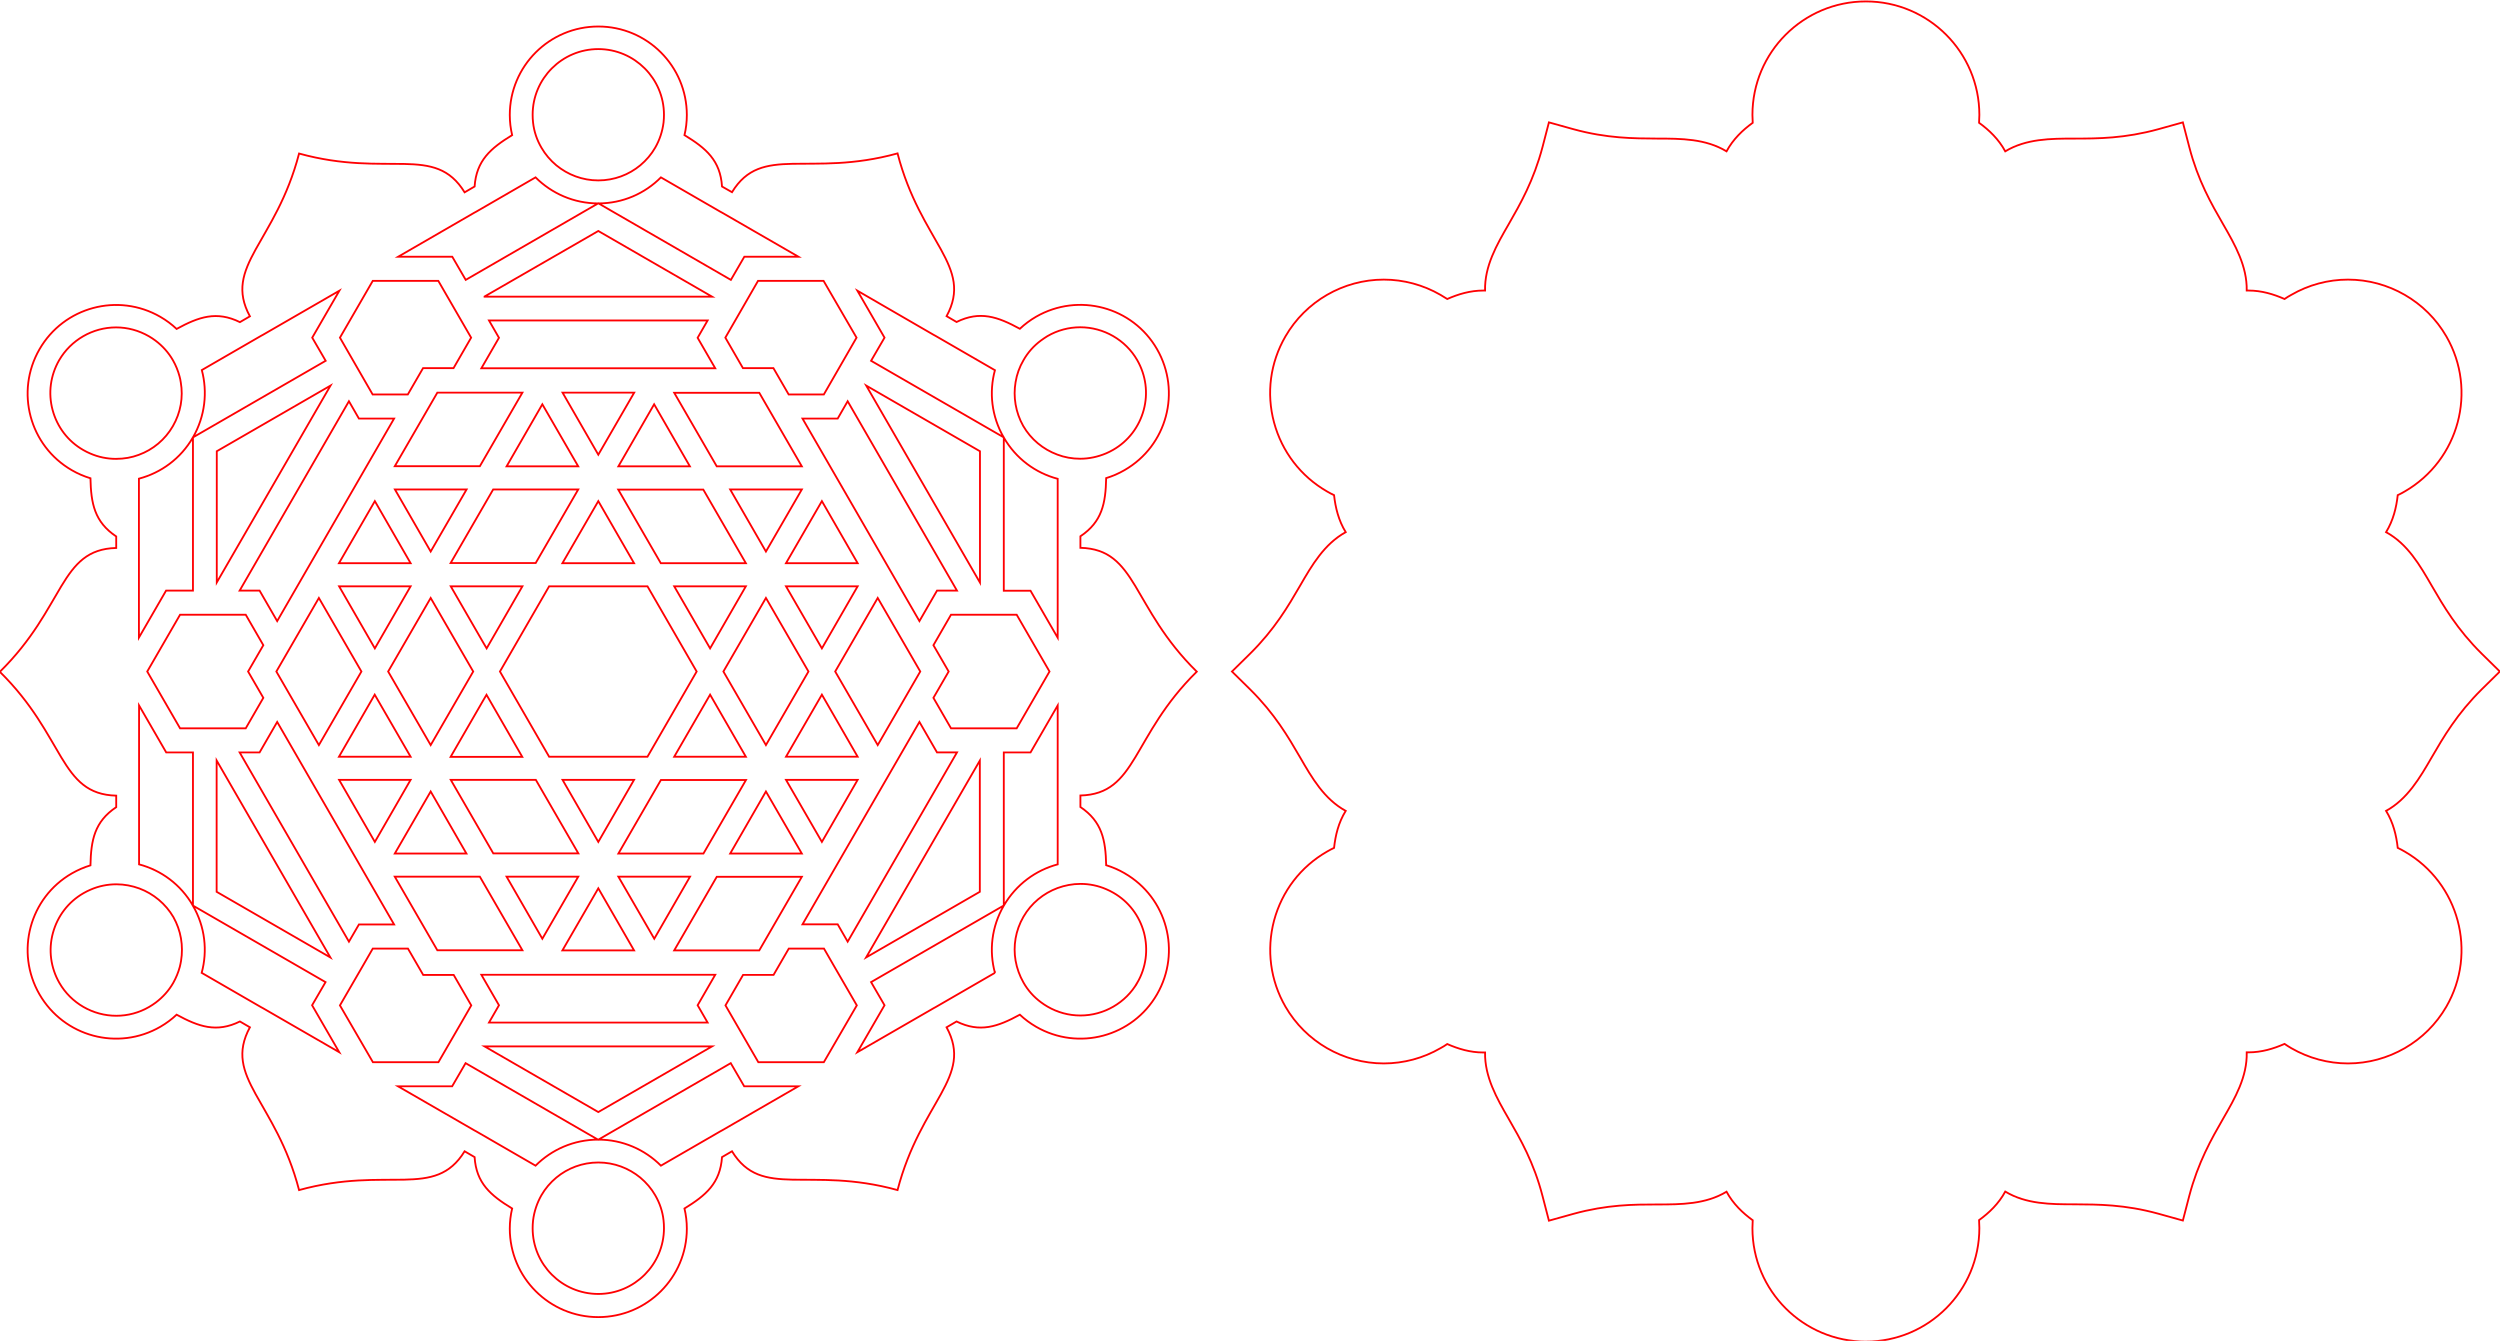 <?xml version="1.0" encoding="UTF-8" standalone="no"?>
<!-- Created with Inkscape (http://www.inkscape.org/) -->

<svg
   xmlns:dc="http://purl.org/dc/elements/1.1/"
   xmlns:cc="http://creativecommons.org/ns#"
   xmlns:rdf="http://www.w3.org/1999/02/22-rdf-syntax-ns#"
   xmlns:svg="http://www.w3.org/2000/svg"
   xmlns="http://www.w3.org/2000/svg"
   xmlns:sodipodi="http://sodipodi.sourceforge.net/DTD/sodipodi-0.dtd"
   xmlns:inkscape="http://www.inkscape.org/namespaces/inkscape"
   width="478.221mm"
   height="256.487mm"
   viewBox="0 0 478.221 256.487"
   version="1.1"
   id="svg20442"
   sodipodi:docname="Mandala.svg"
   inkscape:version="0.92.0 r15299">
  <defs
     id="defs20436" />
  <sodipodi:namedview
     id="base"
     pagecolor="#ffffff"
     bordercolor="#666666"
     borderopacity="1.0"
     inkscape:pageopacity="0.0"
     inkscape:pageshadow="2"
     inkscape:zoom="0.33968071"
     inkscape:cx="973.97862"
     inkscape:cy="164.11468"
     inkscape:document-units="mm"
     inkscape:current-layer="layer1"
     showgrid="false"
     fit-margin-top="0"
     fit-margin-left="0"
     fit-margin-right="0"
     fit-margin-bottom="0"
     inkscape:window-width="1536"
     inkscape:window-height="801"
     inkscape:window-x="-8"
     inkscape:window-y="-8"
     inkscape:window-maximized="1" />
  <g
     inkscape:label="Layer 1"
     inkscape:groupmode="layer"
     id="layer1"
     transform="translate(995.728,288.231)">
    <g
       id="g26347"
       transform="matrix(0.265,0,0,0.265,-735.794,-293.337)"
       style="stroke:#ff0002;stroke-opacity:1;stroke-width:1.333;stroke-miterlimit:4;stroke-dasharray:none">
      <path
         d="m -169.1,649.6 c -4.3,-2.5 -8.8,-4.4 -13.3,-5.8 -0.4,-18.2 -3,-31.5 -18.6,-42 v -8.3 c 41.1,-1.1 36.6,-42.7 84,-89.4 -47.4,-46.7 -42.9,-88.3 -84,-89.4 v -8.3 c 15.7,-10.5 18.2,-23.8 18.6,-42 4.6,-1.4 9,-3.3 13.3,-5.8 30.6,-17.6 41,-56.7 23.4,-87.3 -17.6,-30.6 -56.7,-41 -87.3,-23.4 -4.3,2.5 -8.2,5.4 -11.7,8.7 -16,-8.7 -28.8,-13.2 -45.7,-4.9 l -7.2,-4.2 C -278,211.3 -316.3,194.4 -333,130 c -64.2,17.7 -98,-7 -119.5,28 l -7.2,-4.1 c -1.2,-18.8 -11.5,-27.6 -27.1,-37.1 1.1,-4.6 1.7,-9.5 1.7,-14.5 0,-35.3 -28.6,-63.9 -63.9,-63.9 -35.3,0 -63.9,28.6 -63.9,63.9 0,5 0.6,9.8 1.7,14.5 -15.5,9.5 -25.8,18.3 -27.1,37.1 l -7.2,4.2 c -21.5,-35 -55.3,-10.3 -119.5,-28 -16.8,64.4 -55.1,81.3 -35.5,117.5 l -7.2,4.2 c -16.9,-8.3 -29.7,-3.8 -45.7,4.9 -3.5,-3.3 -7.4,-6.2 -11.7,-8.7 -30.6,-17.7 -69.7,-7.2 -87.3,23.4 -17.6,30.6 -7.2,69.7 23.4,87.3 4.3,2.5 8.8,4.4 13.4,5.8 0.4,18.2 2.9,31.5 18.6,42 v 8.3 c -41.1,1.1 -36.6,42.7 -84,89.4 47.4,46.7 42.9,88.3 84,89.4 v 8.3 c -15.7,10.5 -18.2,23.8 -18.6,42 -4.6,1.4 -9,3.3 -13.4,5.8 -30.6,17.6 -41,56.7 -23.4,87.3 17.7,30.6 56.7,41.1 87.3,23.4 4.3,-2.5 8.2,-5.4 11.7,-8.7 16,8.7 28.8,13.2 45.7,4.9 l 7.2,4.2 c -19.6,36.2 18.7,53.1 35.5,117.5 64.2,-17.7 97.9,7 119.5,-28 l 7.2,4.2 c 1.2,18.8 11.5,27.6 27.1,37.1 -1.1,4.7 -1.7,9.5 -1.7,14.5 0,35.3 28.6,63.9 63.9,63.9 35.3,0 63.9,-28.6 63.9,-63.9 0,-5 -0.6,-9.8 -1.7,-14.5 15.5,-9.5 25.8,-18.3 27.1,-37.1 l 7.2,-4.2 c 21.5,35 55.3,10.3 119.5,28 16.8,-64.4 55,-81.3 35.4,-117.5 l 7.2,-4.2 c 16.9,8.3 29.7,3.8 45.7,-4.9 3.5,3.3 7.4,6.2 11.7,8.7 30.6,17.7 69.7,7.2 87.3,-23.4 17.7,-30.7 7.2,-69.8 -23.4,-87.4 z m -78.7,-354.5 c 0.9,-5.5 2.8,-10.9 5.7,-15.8 3.1,-5.5 7.4,-10.4 12.7,-14.3 1.5,-1.1 3,-2.1 4.6,-3.1 7.2,-4.2 15.4,-6.4 23.7,-6.4 16.9,0 32.7,9.1 41.1,23.7 6.3,11 8,23.8 4.7,36 -3.3,12.2 -11.1,22.5 -22.1,28.8 -1.6,0.9 -3.3,1.8 -5,2.5 -5.9,2.5 -12.3,3.9 -18.7,3.9 h -0.1 c -5.7,0 -11.3,-1 -16.5,-3 -10.2,-3.8 -19,-11 -24.6,-20.7 -5.5,-9.8 -7.3,-21 -5.5,-31.6 z m -59.1,-34.1 1.3,0.7 42.9,24.8 c -4.3,15.8 -2.5,33.3 6.4,48.6 8.8,15.3 23,25.6 38.9,29.8 V 479.6 L -237,445.7 h -19.3 V 335 l -95.8,-55.3 9.7,-16.7 -19.6,-33.9 z m -163.2,496.4 h -157.8 l 7.2,-12.5 -12.7,-22 h 168.8 l -12.7,22 z m 3.2,17.2 -82.1,47.4 -82.1,-47.4 z m -341,-212.2 h 14.4 l 12.7,-22 84.4,146.2 h -25.4 L -729,699 Z m 65.5,148 -82.1,-47.4 v -94.8 z m 13.4,-401.5 7.2,12.5 h 25.4 l -84.4,146.2 -12.7,-22 h -14.4 z m -95.4,130.8 V 345 l 82.1,-47.4 z m 196.5,-189.1 h 157.8 l -7.2,12.5 12.7,22 h -168.8 l 12.7,-22 z m -3.2,-17.3 82.1,-47.3 82.1,47.4 h -164.2 z m 341,212.3 h -14.4 l -12.7,22 -84.4,-146.2 h 25.4 l 7.2,-12.5 z m -65.5,-148 82.1,47.4 v 94.8 z m -425.8,206.4 30.7,-53.1 30.7,53.1 -30.7,53.1 z m 196.9,61.5 -35.5,-61.5 35.5,-61.5 h 71 l 35.5,61.5 -35.5,61.5 z m 61.3,16.7 -25.8,44.8 -25.8,-44.8 z M -700.7,504 -670,450.9 -639.3,504 -670,557.1 Z m 16.2,61.5 h -51.7 l 25.8,-44.8 z m 29,-123 h 51.7 l -25.8,44.8 -2.3,-3.9 z m 23.5,82.2 2.3,-3.9 25.8,44.8 h -51.7 z m 57.1,-98.9 25.9,-44.8 25.8,44.8 z m 80.7,16.7 h 51.7 l -25.8,44.8 z m 25.9,78.2 25.8,44.8 h -51.7 z m 9.6,-16.7 30.7,-53.1 30.7,53.1 -30.7,53.1 z m 45.2,-61.5 h 51.7 l -25.8,44.8 z m 0,-16.7 25.9,-44.8 25.8,44.8 z m -14.5,-8.4 -25.8,-44.8 h 51.7 z m -14.5,8.4 h -61.4 l -30.7,-53.1 h 61.4 z m -92,-69.9 25.8,-44.8 25.8,44.8 z m -14.5,-8.4 -25.8,-44.8 h 51.7 z m -14.5,8.4 h -51.7 l 25.8,-44.8 z m 0,16.7 -30.7,53.1 h -61.4 l 30.7,-53.1 z m -106.5,44.8 -25.8,-44.8 h 51.7 z m -14.5,8.4 h -51.7 l 25.9,-44.8 z m 0,16.7 -25.8,44.8 -25.8,-44.8 z m 0,139.7 -25.8,44.8 -25.8,-44.8 z m 14.5,8.4 25.8,44.8 h -51.7 z m 14.5,-8.4 h 61.4 l 30.7,53.1 h -61.4 z m 92,69.9 -25.9,44.8 -25.8,-44.8 z m 14.5,8.4 25.8,44.8 h -51.7 z m 14.5,-8.4 h 51.7 l -25.8,44.8 z m 0,-16.7 30.7,-53.1 h 61.4 l -30.7,53.1 z m 106.5,-44.8 25.9,44.8 h -51.7 z m 14.5,-8.4 h 51.7 l -25.8,44.8 z m 0,-16.7 25.9,-44.8 25.8,44.8 z m 35.5,-61.5 30.7,-53.1 30.7,53.1 -30.7,53.1 z m -24.1,-148.1 h -61.4 l -30.7,-53.1 h 61.4 z m -201.7,-53.2 -30.7,53.1 h -61.4 l 30.7,-53.1 z m -92.1,349.4 h 61.4 l 30.7,53.1 h -61.4 z m 201.7,53.2 30.7,-53.1 h 61.4 l -30.7,53.1 z m 177,-164.9 12.7,22 h 14.4 L -369,699 l -7.2,-12.5 h -25.4 z m 43.6,27.9 V 663 l -82.1,47.4 z M -280,545 h -14.4 l -12.7,-22 11,-19 -11,-19 12.7,-22 h 14.4 23.7 9.3 l 23.7,41 -23.7,41 h -9.3 z m -82.6,-282 -4.6,8 -11.8,20.5 -7.2,12.5 h -25.4 l -11,-19 h -22 l -12.7,-22 19,-33 4.6,-8 h 47.3 z M -549,54.7 c 26.1,0 47.4,21.3 47.4,47.4 0,1.9 -0.1,3.7 -0.3,5.6 -0.8,6.5 -2.9,12.7 -6,18.1 -2.8,4.9 -6.5,9.2 -10.8,12.8 -8.2,6.8 -18.8,10.9 -30.3,10.9 -11.5,0 -22,-4.1 -30.3,-10.9 -4.3,-3.6 -8,-7.9 -10.8,-12.8 -3.2,-5.5 -5.3,-11.6 -6,-18.1 -0.2,-1.8 -0.3,-3.7 -0.3,-5.6 0,-26.1 21.2,-47.4 47.4,-47.4 z m -89.5,118.1 1.3,-0.7 42.9,-24.8 c 11.6,11.6 27.6,18.8 45.3,18.8 17.7,0 33.7,-7.2 45.2,-18.8 l 42.9,24.8 1.3,0.7 55.1,31.8 h -39.1 l -9.7,16.7 -95.7,-55.3 -95.7,55.3 -9.7,-16.7 h -39.1 z m -73.3,49.2 h 47.3 l 23.7,41 -12.7,22 h -22 l -11,19 h -25.4 l -7.2,-12.5 -11.8,-20.5 -4.6,-8 z m -129.8,113 c 8.8,-15.3 10.6,-32.8 6.4,-48.6 l 42.9,-24.8 1.3,-0.7 55.1,-31.8 -19.6,33.9 9.7,16.7 -95.8,55.3 c 0,0 0,0 0,0 z m -55.5,15.5 c -6.4,0 -12.8,-1.3 -18.7,-3.9 -1.7,-0.7 -3.4,-1.6 -5,-2.5 -11,-6.3 -18.8,-16.6 -22.1,-28.8 -3.3,-12.2 -1.6,-25 4.7,-36 8.5,-14.6 24.2,-23.7 41.1,-23.7 8.3,0 16.4,2.2 23.7,6.4 1.6,0.9 3.2,2 4.7,3.1 5.2,3.9 9.5,8.7 12.7,14.3 2,3.5 3.6,7.4 4.7,11.5 0.4,1.4 0.7,2.9 0.9,4.3 1.9,10.9 -0.1,22 -5.7,31.7 -5.6,9.7 -14.4,17 -24.6,20.7 -5,1.9 -10.6,2.9 -16.4,2.9 z M -841.6,335 V 445.6 H -861 l -19.6,33.9 V 364.8 c 15.9,-4.2 30.1,-14.4 39,-29.8 z m -8.6,377.9 c -0.2,1.4 -0.6,2.9 -0.9,4.3 -1.1,4.1 -2.7,7.9 -4.7,11.5 -3.2,5.6 -7.5,10.4 -12.7,14.3 -1.5,1.1 -3,2.1 -4.7,3.1 -7.2,4.2 -15.4,6.4 -23.7,6.4 -16.9,0 -32.7,-9.1 -41.1,-23.7 -6.3,-11 -8,-23.8 -4.7,-36 3.3,-12.2 11.1,-22.5 22.1,-28.8 1.6,-0.9 3.3,-1.8 5,-2.5 5.9,-2.6 12.3,-3.9 18.7,-3.9 h 0.1 c 5.7,0 11.3,1.1 16.5,3 10.2,3.8 19,11.1 24.6,20.7 5.4,9.6 7.3,20.7 5.5,31.6 z m 8.6,-39.9 c -8.8,-15.3 -23,-25.6 -38.9,-29.8 V 528.5 l 19.6,33.9 h 19.3 z m -9.3,-128 -23.7,-41 23.7,-41 h 9.3 23.7 14.4 l 12.7,22 -11,19 11,19 -12.7,22 h -14.5 -23.7 z m 59.8,202 -1.3,-0.7 -42.9,-24.8 c 4.3,-15.8 2.5,-33.3 -6.4,-48.6 0,0 0,0 0,0 l 95.8,55.3 -9.7,16.7 19.6,33.9 z m 55.6,-2 16.5,-28.5 7.2,-12.5 h 25.4 l 11,19 h 22 l 12.7,22 -7.2,12.5 -16.5,28.5 h -47.3 z M -549,953.3 c -26.2,0 -47.4,-21.3 -47.4,-47.4 0,-1.9 0.1,-3.7 0.3,-5.6 0.8,-6.6 2.9,-12.7 6,-18.2 2.8,-4.9 6.5,-9.2 10.8,-12.8 8.2,-6.8 18.8,-10.9 30.3,-10.9 11.5,0 22,4.1 30.3,10.9 4.3,3.6 8,7.9 10.8,12.8 3.2,5.5 5.3,11.6 6,18.1 0.2,1.8 0.3,3.7 0.3,5.6 0,26.2 -21.3,47.5 -47.4,47.5 z m 89.4,-118.1 -1.3,0.7 -42.9,24.8 c -11.6,-11.6 -27.6,-18.8 -45.2,-18.8 -17.7,0 -33.7,7.2 -45.3,18.8 l -42.9,-24.8 -1.3,-0.7 -55.1,-31.8 h 39.1 l 9.7,-16.7 95.7,55.3 95.7,-55.3 9.7,16.7 h 39.1 z m 73.4,-49.2 h -47.3 l -23.7,-41 12.7,-22 h 22 l 11,-19 h 25.4 l 7.2,12.5 16.5,28.5 z m 123.5,-64.5 -42.9,24.8 -1.3,0.7 -55.1,31.8 19.6,-33.9 -9.7,-16.7 95.8,-55.3 V 562.4 h 19.3 l 19.6,-33.9 v 114.7 c -15.8,4.2 -30,14.5 -38.9,29.8 -8.9,15.3 -10.7,32.7 -6.4,48.5 z m 102.8,7.1 c -8.4,14.6 -24.2,23.7 -41.1,23.7 -8.3,0 -16.5,-2.2 -23.7,-6.4 -1.6,-0.9 -3.2,-2 -4.7,-3.1 -5.3,-3.9 -9.6,-8.8 -12.7,-14.3 -2.8,-4.9 -4.7,-10.2 -5.7,-15.8 -1.8,-10.5 -0.1,-21.7 5.7,-31.7 5.6,-9.7 14.4,-16.9 24.6,-20.7 5.2,-1.9 10.8,-3 16.5,-3 h 0.1 c 6.4,0 12.8,1.3 18.7,3.9 1.7,0.7 3.4,1.6 5,2.5 11,6.3 18.8,16.6 22.1,28.8 3.2,12.4 1.5,25.2 -4.8,36.1 z"
         class="st0"
         id="Mandala"
         inkscape:connector-curvature="0"
         style="fill:none;stroke:#ff0002;stroke-width:1.333;stroke-miterlimit:4;stroke-opacity:1;stroke-dasharray:none" />
      <path
         d="m 366,987.7 c -45.2,0 -81.9,-36.7 -81.9,-81.9 0,-1.9 0.1,-3.8 0.2,-5.7 -7.3,-5.3 -14.1,-11.8 -18.9,-20.6 -15.1,9.1 -32.7,9.2 -49.9,9.2 -17.1,0 -36.4,0.1 -60.7,6.8 l -17.6,4.9 -4.6,-17.7 c -6.3,-24.4 -16,-41.1 -24.5,-55.9 C 99.5,811.9 90.8,796.6 91.1,779 h -1.3 c -9.4,0 -18,-2.6 -26,-6.1 -1.6,1.1 -3.2,2.1 -4.9,3 -12.4,7.2 -26.6,11 -40.9,11 -29.2,0 -56.4,-15.7 -71,-41 -10.9,-18.9 -13.8,-41 -8.2,-62.2 5.7,-21.1 19.2,-38.8 38.2,-49.7 1.7,-1 3.4,-1.9 5.1,-2.7 1,-9 3.1,-18.1 8.4,-26.7 -15.5,-8.5 -24.3,-23.7 -32.9,-38.6 -8.6,-14.8 -18.3,-31.5 -36.2,-49.2 l -13,-12.8 13,-12.8 c 17.9,-17.7 27.6,-34.4 36.2,-49.2 8.6,-14.9 17.5,-30.1 32.9,-38.6 -5.2,-8.5 -7.4,-17.7 -8.4,-26.7 -1.7,-0.8 -3.4,-1.7 -5.1,-2.7 -18.9,-10.9 -32.5,-28.6 -38.2,-49.7 -5.7,-21.1 -2.8,-43.2 8.2,-62.2 14.6,-25.3 41.8,-41 71,-41 14.3,0 28.4,3.8 40.9,11 1.7,1 3.3,2 4.9,3 8,-3.5 16.6,-6.1 26,-6.1 h 1.3 c -0.4,-17.7 8.4,-32.9 17,-47.8 8.5,-14.8 18.1,-31.6 24.5,-55.9 l 4.6,-17.7 17.6,4.9 c 24.3,6.7 43.6,6.7 60.7,6.8 17.2,0 34.8,0.1 49.9,9.2 4.8,-8.8 11.6,-15.3 18.9,-20.6 -0.1,-1.9 -0.2,-3.8 -0.2,-5.7 0,-45.2 36.7,-81.9 81.9,-81.9 45.2,0 81.9,36.7 81.9,81.9 0,1.9 -0.1,3.8 -0.2,5.7 7.3,5.3 14.1,11.8 18.9,20.6 15.1,-9.1 32.7,-9.2 49.9,-9.2 17.1,0 36.4,-0.1 60.7,-6.8 l 17.6,-4.9 4.6,17.7 c 6.3,24.4 16,41.1 24.5,55.9 8.6,14.9 17.3,30.2 17,47.8 h 1.3 c 9.4,0 18,2.6 26,6.1 1.6,-1.1 3.2,-2.1 4.9,-3 12.4,-7.2 26.6,-11 40.9,-11 29.2,0 56.4,15.7 71,41 22.6,39.1 9.1,89.3 -30,111.9 -1.7,1 -3.4,1.9 -5.1,2.7 -1,9 -3.2,18.1 -8.4,26.7 15.5,8.5 24.3,23.7 32.9,38.6 8.6,14.8 18.3,31.5 36.2,49.2 l 13,12.8 -13,12.8 c -17.9,17.7 -27.6,34.4 -36.2,49.2 -8.6,14.9 -17.5,30.1 -32.9,38.6 5.2,8.5 7.4,17.7 8.4,26.7 1.7,0.8 3.4,1.7 5.1,2.7 39.1,22.6 52.6,72.8 30,111.9 -14.6,25.3 -41.8,41 -71,41 v 0 c -14.3,0 -28.4,-3.8 -40.9,-11 -1.7,-1 -3.3,-2 -4.9,-3.1 -8,3.5 -16.6,6.1 -26,6.1 h -1.3 c 0.4,17.7 -8.4,32.9 -17,47.8 -8.5,14.8 -18.1,31.6 -24.5,55.9 l -4.6,17.7 -17.6,-4.9 c -24.3,-6.7 -43.6,-6.7 -60.7,-6.8 -17.2,0 -34.8,-0.1 -49.9,-9.2 -4.8,8.8 -11.6,15.3 -18.9,20.6 0.1,1.9 0.2,3.8 0.2,5.7 0,45.3 -36.7,82 -81.9,82 z"
         class="st1"
         id="Back_piece"
         inkscape:connector-curvature="0"
         style="fill:none;stroke:#ff0002;stroke-width:1.333;stroke-miterlimit:4;stroke-opacity:1;stroke-dasharray:none"
         sodipodi:nodetypes="ssccscccccsccscccccccccccccscsccsccccccccsssccscccccsccscccccccccccccccccsccccccccss" />
    </g>
  </g>
  <style
     id="style26333"
     type="text/css">
	.st0{fill:none;stroke:#FF0000;stroke-width:2;stroke-miterlimit:10;}
	.st1{fill:none;stroke:#0000FF;stroke-width:2;stroke-miterlimit:10;}
</style>
</svg>
